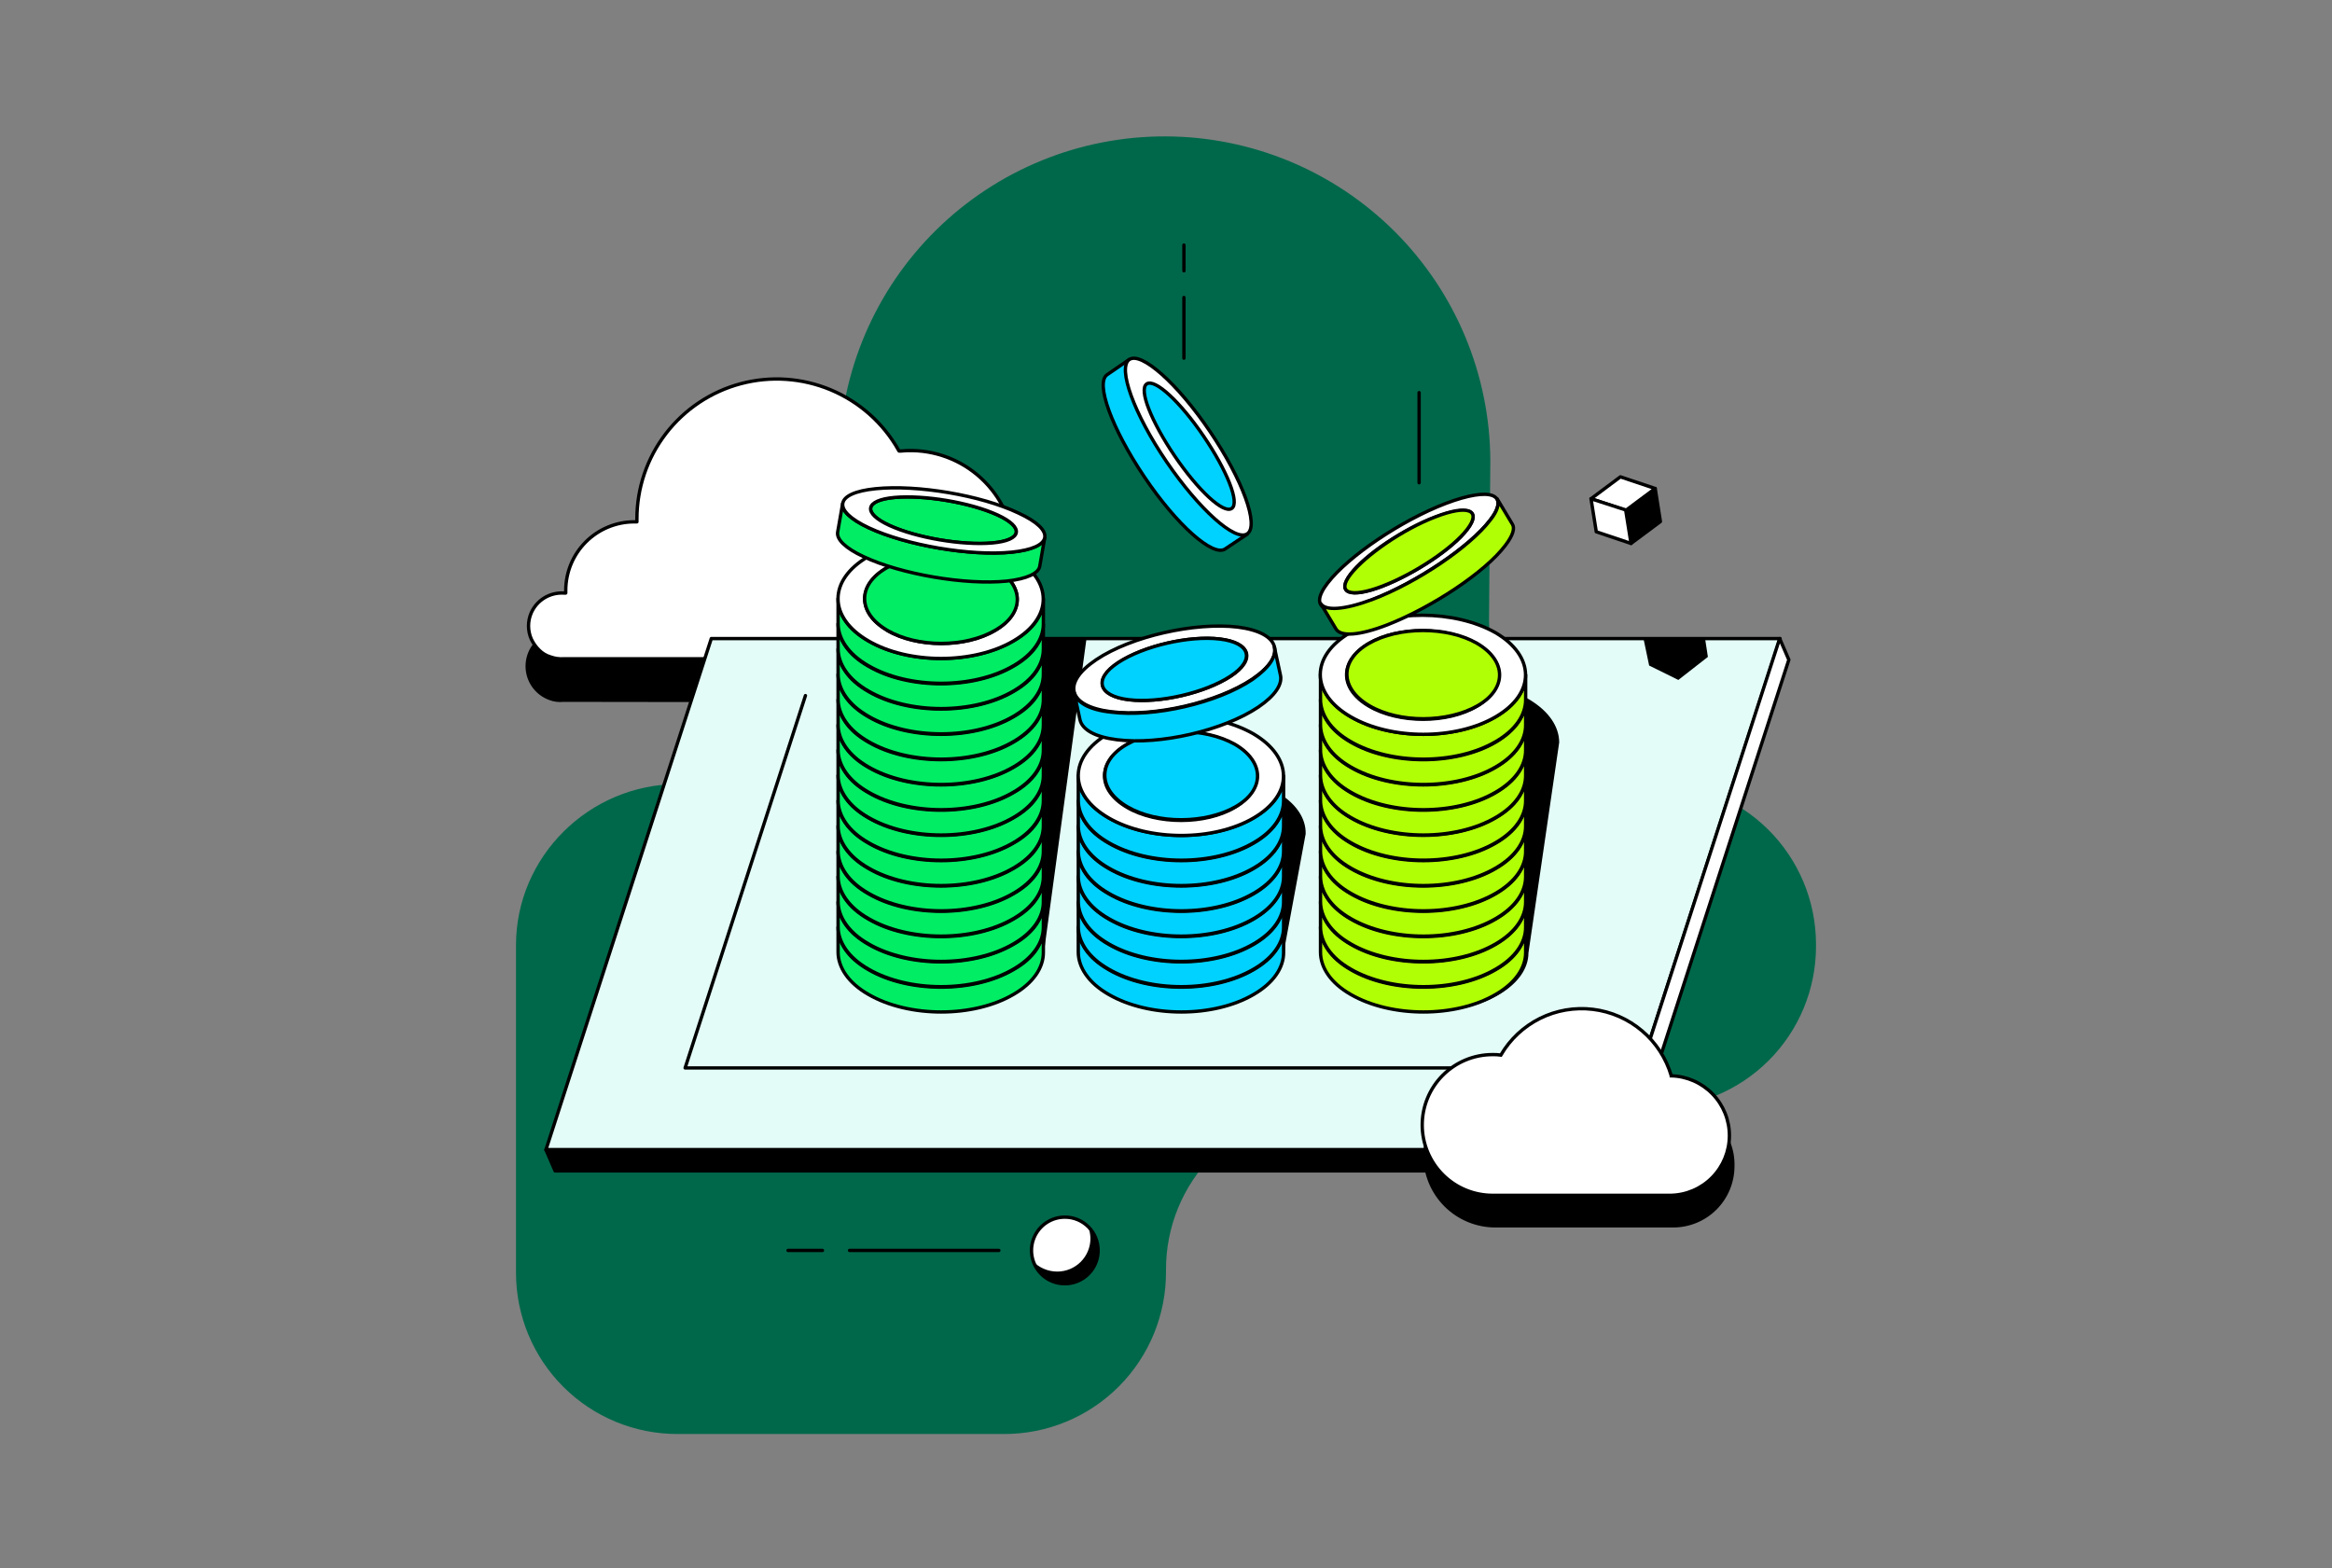 <?xml version="1.0" encoding="utf-8"?>
<svg xmlns="http://www.w3.org/2000/svg" width="696" height="468" viewBox="0 0 696 468" fill="none">
<rect x="0" y="0" width="696" height="468" fill="#808080" stroke="none"/>
<g clip-path="url(#clip0_3294_56494)">
<path d="M202.6 234C175.77 234 154 255.73 154 282.11V379.89C154.005 386.214 155.257 392.476 157.682 398.317C160.108 404.159 163.661 409.464 168.138 413.932C172.615 418.4 177.928 421.942 183.775 424.355C189.621 426.769 195.885 428.007 202.21 428H299.79C306.144 427.996 312.435 426.736 318.302 424.294C324.168 421.852 329.494 418.275 333.974 413.768C338.453 409.261 341.999 403.914 344.406 398.033C346.813 392.152 348.034 385.854 348 379.5V379.11C347.966 372.755 349.187 366.457 351.594 360.576C354.001 354.695 357.547 349.348 362.026 344.841C366.506 340.335 371.832 336.757 377.698 334.315C383.565 331.873 389.856 330.613 396.21 330.61H493.79C500.115 330.617 506.379 329.379 512.225 326.965C518.072 324.552 523.385 321.01 527.862 316.542C532.339 312.074 535.892 306.769 538.318 300.927C540.743 295.086 541.995 288.824 542 282.5V281.72C541.983 275.365 540.711 269.077 538.256 263.215C535.802 257.354 532.214 252.035 527.698 247.565C523.182 243.095 517.827 239.56 511.941 237.166C506.055 234.771 499.754 233.562 493.4 233.61H493C480.127 233.615 467.779 228.51 458.668 219.416C449.557 210.322 444.429 197.983 444.41 185.11L444.8 137.39C444.664 111.768 434.417 87.236 416.288 69.13C398.158 51.024 373.613 40.809 347.991 40.706C322.369 40.603 297.743 50.621 279.469 68.581C261.195 86.541 250.751 110.99 250.41 136.61V185.5C251.19 212.66 229.42 234 202.6 234Z" fill="#00684A"/>
<path d="M272.2 209.12C280.554 209.138 288.574 205.837 294.494 199.943C300.415 194.049 303.751 186.044 303.77 177.69C303.789 169.336 300.488 161.316 294.593 155.395C288.699 149.475 280.694 146.138 272.34 146.12C271.148 146.094 269.956 146.141 268.77 146.26H268.5L268.36 146.12C263.782 138.033 256.652 131.693 248.086 128.092C239.519 124.49 230.001 123.832 221.02 126.219C212.039 128.606 204.104 133.905 198.456 141.284C192.809 148.663 189.768 157.707 189.81 167V167.54H189.4C183.873 167.521 178.563 169.689 174.629 173.571C170.695 177.453 168.455 182.733 168.4 188.26V188.67H168.13C166.737 188.586 165.342 188.773 164.02 189.22C162.061 189.95 160.373 191.261 159.18 192.978C157.988 194.694 157.349 196.735 157.349 198.825C157.349 200.915 157.988 202.955 159.18 204.672C160.373 206.389 162.061 207.7 164.02 208.43C165.324 208.949 166.736 209.138 168.13 208.98L272.2 209.12Z" fill="black" stroke="black" stroke-miterlimit="10"/>
<path d="M272.2 196.63C280.346 196.504 288.117 193.184 293.839 187.385C299.562 181.586 302.779 173.771 302.797 165.624C302.815 157.477 299.634 149.649 293.938 143.824C288.241 137.999 280.486 134.644 272.34 134.48C271.148 134.457 269.956 134.504 268.77 134.62H268.36L268.22 134.48L268.09 134.21C263.533 126.201 256.453 119.925 247.955 116.363C239.456 112.8 230.018 112.15 221.111 114.515C212.205 116.879 204.332 122.126 198.72 129.435C193.108 136.744 190.074 145.705 190.09 154.92V155.75H189.27C183.856 155.766 178.668 157.926 174.841 161.756C171.015 165.586 168.861 170.776 168.85 176.19V177H168.16C166.151 176.897 164.157 177.405 162.443 178.459C160.729 179.512 159.375 181.061 158.56 182.9C158.021 184.133 157.743 185.465 157.743 186.81C157.743 188.156 158.021 189.487 158.56 190.72C159.133 191.951 159.923 193.068 160.89 194.02C161.84 194.985 163.021 195.691 164.32 196.07C165.6 196.533 166.963 196.721 168.32 196.62L272.2 196.63Z" fill="white" stroke="black" stroke-linecap="round" stroke-linejoin="round"/>
<path d="M481.8 343.16H162.94L212.29 190.59H531.29L481.8 343.16Z" fill="#E3FCF7" stroke="black" stroke-linecap="round" stroke-linejoin="round"/>
<path d="M454.93 318.74H204.48L240.39 207.61" stroke="black" stroke-linecap="round" stroke-linejoin="round"/>
<path d="M162.94 343.16L165.68 349.47H484.68L481.94 343.16H162.94Z" fill="black" stroke="black" stroke-linecap="round" stroke-linejoin="round"/>
<path d="M481.8 343.16L531.15 190.59L533.89 196.91L484.54 349.47L481.8 343.16Z" fill="white" stroke="black" stroke-linecap="round" stroke-linejoin="round"/>
<path d="M253.55 373.21H298.11" stroke="black" stroke-linecap="round" stroke-linejoin="round"/>
<path d="M327.74 373.21C327.74 375.176 327.157 377.097 326.065 378.732C324.972 380.367 323.42 381.641 321.604 382.393C319.787 383.145 317.789 383.342 315.861 382.959C313.933 382.575 312.161 381.628 310.771 380.238C309.381 378.848 308.434 377.077 308.051 375.149C307.667 373.221 307.864 371.222 308.617 369.406C309.369 367.589 310.643 366.037 312.277 364.945C313.912 363.853 315.834 363.27 317.8 363.27C319.106 363.266 320.401 363.52 321.608 364.018C322.816 364.516 323.914 365.248 324.837 366.172C325.761 367.096 326.493 368.193 326.991 369.401C327.489 370.609 327.744 371.903 327.74 373.21Z" fill="white" stroke="black" stroke-linecap="round" stroke-linejoin="round"/>
<path d="M317.67 383.15C318.976 383.153 320.269 382.898 321.476 382.399C322.682 381.9 323.778 381.168 324.701 380.244C325.624 379.32 326.355 378.224 326.853 377.016C327.35 375.809 327.604 374.516 327.6 373.21C327.63 370.704 326.667 368.288 324.92 366.49C325.238 367.491 325.416 368.531 325.45 369.58C325.454 370.886 325.2 372.179 324.702 373.386C324.205 374.594 323.474 375.69 322.551 376.614C321.628 377.538 320.532 378.27 319.326 378.769C318.119 379.268 316.826 379.523 315.52 379.52C314.135 379.515 312.767 379.226 311.498 378.673C310.228 378.119 309.086 377.312 308.14 376.3C308.839 378.279 310.126 379.996 311.83 381.221C313.534 382.445 315.572 383.119 317.67 383.15Z" fill="black"/>
<path d="M245.47 373.21H235.19" stroke="black" stroke-linecap="round" stroke-linejoin="round"/>
<path d="M499.62 330.13C497.925 324.355 494.404 319.285 489.585 315.679C484.766 312.073 478.909 310.126 472.89 310.13C468.011 310.155 463.223 311.447 458.993 313.878C454.763 316.309 451.237 319.797 448.76 324C447.946 323.884 447.123 323.837 446.3 323.86C440.731 323.86 435.389 326.072 431.451 330.011C427.513 333.949 425.3 339.29 425.3 344.86C425.3 350.429 427.513 355.771 431.451 359.709C435.389 363.647 440.731 365.86 446.3 365.86H499.35C501.695 365.864 504.017 365.404 506.183 364.508C508.35 363.611 510.318 362.295 511.974 360.635C513.63 358.975 514.941 357.005 515.833 354.836C516.725 352.668 517.179 350.345 517.17 348C517.235 345.663 516.827 343.336 515.972 341.16C515.117 338.984 513.832 337.002 512.194 335.334C510.556 333.666 508.598 332.345 506.437 331.451C504.277 330.557 501.958 330.107 499.62 330.13Z" fill="black" stroke="black" stroke-miterlimit="10"/>
<path d="M498.8 321.07C497.263 315.841 494.228 311.176 490.069 307.654C485.911 304.131 480.811 301.903 475.4 301.247C469.99 300.591 464.506 301.534 459.625 303.96C454.745 306.387 450.683 310.19 447.94 314.9C447.122 314.783 446.296 314.736 445.47 314.76C439.9 314.76 434.559 316.972 430.621 320.91C426.682 324.849 424.47 330.19 424.47 335.76C424.47 341.329 426.682 346.671 430.621 350.609C434.559 354.547 439.9 356.76 445.47 356.76H498.66C503.318 356.669 507.757 354.76 511.026 351.44C514.295 348.12 516.135 343.652 516.153 338.993C516.172 334.334 514.366 329.852 511.124 326.507C507.881 323.161 503.458 321.217 498.8 321.09V321.07Z" fill="white" stroke="black" stroke-miterlimit="10"/>
<path d="M256.43 261.53V264.53" stroke="black" stroke-linecap="round" stroke-linejoin="round"/>
<path d="M254.51 258.51V263" stroke="black" stroke-linecap="round" stroke-linejoin="round"/>
<path d="M508.87 190.46H503.32H502.63H493.17H490.48L492.2 198.64L500.91 202.94L509.73 196.06L508.87 190.46Z" fill="black"/>
<path d="M456.3 208.7C444.38 201.7 424.91 201.7 412.98 208.7C407.09 212.13 404.07 216.7 404.07 221.19L394.89 284.3C394.89 288.83 397.89 293.49 403.94 296.92C415.86 303.92 435.33 303.92 447.26 296.92C453.15 293.49 456.17 288.97 456.17 284.44L465.35 221.6C465.35 216.94 462.34 212.27 456.3 208.7Z" fill="black"/>
<path d="M374.19 296.93C380.08 293.5 383.1 288.93 383.1 284.44L389.68 248.91C389.82 244.24 386.8 239.58 380.63 236.15C368.71 229.15 349.24 229.15 337.31 236.15C331.42 239.58 328.4 244.1 328.4 248.63L321.69 284.3C321.69 288.83 324.69 293.5 330.69 296.93C342.8 303.79 362.26 303.79 374.19 296.93Z" fill="black"/>
<path d="M250.26 284.3C250.26 288.83 253.26 293.5 259.31 296.93C271.24 303.93 290.7 303.93 302.63 296.93C308.53 293.5 311.54 288.93 311.54 284.44L324.29 190.44H263L250.26 284.3Z" fill="black"/>
<path d="M311.4 276.89V284.3C311.4 288.83 308.4 293.36 302.49 296.79C290.57 303.79 271.24 303.79 259.18 296.79C253.18 293.36 250.13 288.69 250.13 284.17V276.76C250.13 281.28 253.13 285.95 259.18 289.38C271.1 296.38 290.57 296.38 302.49 289.38C308.53 286 311.4 281.42 311.4 276.89Z" fill="#00ED64" stroke="black" stroke-linecap="round" stroke-linejoin="round"/>
<path d="M311.4 269.35V276.76C311.4 281.28 308.4 285.81 302.49 289.24C290.57 296.24 271.24 296.24 259.18 289.24C253.18 285.81 250.13 281.15 250.13 276.62V269.21C250.13 273.74 253.13 278.4 259.18 281.83C271.1 288.83 290.57 288.83 302.49 281.83C308.53 278.4 311.4 273.88 311.4 269.35Z" fill="#00ED64" stroke="black" stroke-linecap="round" stroke-linejoin="round"/>
<path d="M311.4 261.8V269.21C311.4 273.74 308.4 278.27 302.49 281.7C290.57 288.7 271.24 288.7 259.18 281.7C253.18 278.27 250.13 273.6 250.13 269.07V261.66C250.13 266.19 253.13 270.86 259.18 274.29C271.1 281.29 290.57 281.29 302.49 274.29C308.53 270.86 311.4 266.33 311.4 261.8Z" fill="#00ED64" stroke="black" stroke-linecap="round" stroke-linejoin="round"/>
<path d="M311.4 254.26V261.66C311.4 266.19 308.4 270.72 302.49 274.15C290.57 281.15 271.24 281.15 259.18 274.15C253.18 270.72 250.13 266.06 250.13 261.53V254.12C250.13 258.65 253.13 263.31 259.18 266.74C271.1 273.74 290.57 273.74 302.49 266.74C308.53 263.31 311.4 258.78 311.4 254.26Z" fill="#00ED64" stroke="black" stroke-linecap="round" stroke-linejoin="round"/>
<path d="M311.4 246.71V254.12C311.4 258.65 308.4 263.17 302.49 266.6C290.57 273.6 271.24 273.6 259.18 266.6C253.18 263.17 250.13 258.51 250.13 253.98V246.57C250.13 251.1 253.13 255.76 259.18 259.19C271.1 266.19 290.57 266.19 302.49 259.19C308.53 255.76 311.4 251.24 311.4 246.71Z" fill="#00ED64" stroke="black" stroke-linecap="round" stroke-linejoin="round"/>
<path d="M311.4 239.16V246.57C311.4 251.1 308.4 255.63 302.49 259.06C290.57 266.06 271.24 266.06 259.18 259.06C253.18 255.63 250.13 250.96 250.13 246.44V239C250.13 243.52 253.13 248.19 259.18 251.62C271.1 258.62 290.57 258.62 302.49 251.62C308.53 248.22 311.4 243.69 311.4 239.16Z" fill="#00ED64" stroke="black" stroke-linecap="round" stroke-linejoin="round"/>
<path d="M311.4 231.62V239C311.4 243.53 308.4 248.06 302.49 251.49C290.57 258.49 271.24 258.49 259.18 251.49C253.18 248.06 250.13 243.4 250.13 238.87V231.46C250.13 235.99 253.13 240.65 259.18 244.08C271.1 251.08 290.57 251.08 302.49 244.08C308.53 240.67 311.4 236.14 311.4 231.62Z" fill="#00ED64" stroke="black" stroke-linecap="round" stroke-linejoin="round"/>
<path d="M311.4 224.07V231.48C311.4 236.01 308.4 240.54 302.49 243.97C290.57 250.97 271.24 250.97 259.18 243.97C253.18 240.54 250.13 235.87 250.13 231.34V223.93C250.13 228.46 253.13 233.13 259.18 236.56C271.1 243.56 290.57 243.56 302.49 236.56C308.53 233.13 311.4 228.6 311.4 224.07Z" fill="#00ED64" stroke="black" stroke-linecap="round" stroke-linejoin="round"/>
<path d="M311.4 216.53V223.94C311.4 228.46 308.4 232.99 302.49 236.42C290.57 243.42 271.24 243.42 259.18 236.42C253.18 232.99 250.13 228.33 250.13 223.8V216.39C250.13 220.92 253.13 225.58 259.18 229.01C271.1 236.01 290.57 236.01 302.49 229.01C308.53 225.58 311.4 221.05 311.4 216.53Z" fill="#00ED64" stroke="black" stroke-linecap="round" stroke-linejoin="round"/>
<path d="M311.4 209V216.41C311.4 220.94 308.4 225.46 302.49 228.89C290.57 235.89 271.24 235.89 259.18 228.89C253.18 225.46 250.13 220.8 250.13 216.27V208.86C250.13 213.39 253.13 218.05 259.18 221.48C271.1 228.48 290.57 228.48 302.49 221.48C308.53 218 311.4 213.51 311.4 209Z" fill="#00ED64" stroke="black" stroke-linecap="round" stroke-linejoin="round"/>
<path d="M311.4 201.43V208.84C311.4 213.37 308.4 217.9 302.49 221.33C290.57 228.33 271.24 228.33 259.18 221.33C253.18 217.9 250.13 213.23 250.13 208.71V201.3C250.13 205.82 253.13 210.49 259.18 213.92C271.1 220.92 290.57 220.92 302.49 213.92C308.53 210.49 311.4 206 311.4 201.43Z" fill="#00ED64" stroke="black" stroke-linecap="round" stroke-linejoin="round"/>
<path d="M311.4 193.89V201.3C311.4 205.82 308.4 210.3 302.49 213.78C290.57 220.78 271.24 220.78 259.18 213.78C253.18 210.35 250.13 205.69 250.13 201.16V193.75C250.13 198.28 253.13 202.94 259.18 206.37C271.1 213.37 290.57 213.37 302.49 206.37C308.53 202.94 311.4 198.41 311.4 193.89Z" fill="#00ED64" stroke="black" stroke-linecap="round" stroke-linejoin="round"/>
<path d="M311.4 186.34V193.75C311.4 198.28 308.4 202.81 302.49 206.24C290.57 213.24 271.24 213.24 259.18 206.24C253.18 202.81 250.13 198.14 250.13 193.61V186.2C250.13 190.73 253.13 195.4 259.18 198.83C271.1 205.83 290.57 205.83 302.49 198.83C308.53 195.4 311.4 190.87 311.4 186.34Z" fill="#00ED64" stroke="black" stroke-linecap="round" stroke-linejoin="round"/>
<path d="M311.4 178.8V186.2C311.4 190.73 308.4 195.26 302.49 198.69C290.57 205.69 271.24 205.69 259.18 198.69C253.18 195.26 250.13 190.59 250.13 186.07V178.66C250.13 183.19 253.13 187.85 259.18 191.28C271.1 198.28 290.57 198.28 302.49 191.28C308.53 187.85 311.4 183.32 311.4 178.8Z" fill="#00ED64" stroke="black" stroke-linecap="round" stroke-linejoin="round"/>
<path d="M302.36 166.17C314.28 173.17 314.42 184.28 302.49 191.28C290.56 198.28 271.24 198.28 259.18 191.28C247.12 184.28 247.11 173.17 259.04 166.17C270.97 159.17 290.43 159.31 302.36 166.17ZM264.8 188.17C273.71 193.39 288.24 193.39 297.01 188.17C305.78 182.95 305.78 174.59 296.87 169.51C287.96 164.43 273.43 164.3 264.66 169.51C255.89 174.72 255.89 182.91 264.8 188.12V188.17Z" fill="white" stroke="black" stroke-linecap="round" stroke-linejoin="round"/>
<path d="M296.87 169.46C305.78 174.68 305.92 183.05 297.01 188.12C288.1 193.34 273.71 193.34 264.8 188.12C255.89 182.9 255.75 174.54 264.66 169.46C273.57 164.38 288 164.25 296.87 169.46Z" fill="#00ED64" stroke="black" stroke-linecap="round" stroke-linejoin="round"/>
<path d="M297.7 153.69C305.78 157.39 305.1 161.23 296.19 162.05C287.28 162.87 273.57 160.55 265.48 156.84C257.39 153.13 258.08 149.29 266.99 148.47C275.9 147.65 289.61 150 297.7 153.69Z" fill="#00ED64" stroke="black" stroke-linecap="round" stroke-linejoin="round"/>
<path d="M311.82 160.41L310.31 169.05C309.9 171.11 306.61 172.76 300.44 173.44C288.1 174.68 268.91 171.39 257.8 166.17C252.18 163.56 249.72 160.96 249.99 158.9L251.5 150.26C251.09 152.31 253.69 154.92 259.31 157.53C270.55 162.74 289.61 166.03 301.95 164.8C308.11 164.11 311.4 162.47 311.82 160.41Z" fill="#00ED64" stroke="black" stroke-linecap="round" stroke-linejoin="round"/>
<path d="M304 153.14C315.24 158.35 314.28 163.56 301.95 164.8C289.62 166.04 270.42 162.74 259.31 157.53C248.2 152.32 249 147.1 261.37 145.86C273.74 144.62 292.76 147.79 304 153.14ZM265.48 156.84C273.57 160.55 287.28 162.84 296.19 162.05C305.1 161.26 305.78 157.39 297.7 153.68C289.62 149.97 275.9 147.68 266.99 148.47C258.08 149.26 257.39 153.14 265.48 156.84Z" fill="white" stroke="black" stroke-linecap="round" stroke-linejoin="round"/>
<path d="M455.34 276.9V284.3C455.34 288.83 452.34 293.36 446.43 296.79C434.51 303.79 415.18 303.79 403.11 296.79C397.11 293.36 394.11 288.7 394.11 284.17V276.76C394.11 281.29 397.11 285.95 403.11 289.38C415.04 296.38 434.51 296.38 446.43 289.38C452.33 286 455.34 281.42 455.34 276.9Z" fill="#B1FF05" stroke="black" stroke-linecap="round" stroke-linejoin="round"/>
<path d="M455.34 269.35V276.76C455.34 281.29 452.34 285.81 446.43 289.24C434.51 296.24 415.18 296.24 403.11 289.24C397.11 285.81 394.11 281.15 394.11 276.62V269.21C394.11 273.74 397.11 278.4 403.11 281.83C415.04 288.83 434.51 288.83 446.43 281.83C452.33 278.4 455.34 273.88 455.34 269.35Z" fill="#B1FF05" stroke="black" stroke-linecap="round" stroke-linejoin="round"/>
<path d="M455.34 261.8V269.21C455.34 273.74 452.34 278.27 446.43 281.7C434.51 288.7 415.18 288.7 403.11 281.7C397.11 278.27 394.11 273.6 394.11 269.07V261.66C394.11 266.19 397.11 270.86 403.11 274.29C415.04 281.29 434.51 281.29 446.43 274.29C452.33 270.86 455.34 266.33 455.34 261.8Z" fill="#B1FF05" stroke="black" stroke-linecap="round" stroke-linejoin="round"/>
<path d="M455.34 254.26V261.66C455.34 266.19 452.34 270.72 446.43 274.15C434.51 281.15 415.18 281.15 403.11 274.15C397.11 270.72 394.11 266.06 394.11 261.53V254.12C394.11 258.65 397.11 263.31 403.11 266.74C415.04 273.74 434.51 273.74 446.43 266.74C452.33 263.31 455.34 258.78 455.34 254.26Z" fill="#B1FF05" stroke="black" stroke-linecap="round" stroke-linejoin="round"/>
<path d="M455.34 246.71V254.12C455.34 258.65 452.34 263.17 446.43 266.6C434.51 273.6 415.18 273.6 403.11 266.6C397.11 263.17 394.11 258.51 394.11 253.98V246.57C394.11 251.1 397.11 255.77 403.11 259.2C415.04 266.2 434.51 266.2 446.43 259.2C452.33 255.77 455.34 251.24 455.34 246.71Z" fill="#B1FF05" stroke="black" stroke-linecap="round" stroke-linejoin="round"/>
<path d="M455.34 239.17V246.57C455.34 251.1 452.34 255.63 446.43 259.06C434.51 266.06 415.18 266.06 403.11 259.06C397.11 255.63 394.11 250.97 394.11 246.44V239C394.11 243.53 397.11 248.19 403.11 251.62C415.04 258.62 434.51 258.62 446.43 251.62C452.33 248.22 455.34 243.69 455.34 239.17Z" fill="#B1FF05" stroke="black" stroke-linecap="round" stroke-linejoin="round"/>
<path d="M455.34 231.62V239C455.34 243.52 452.34 248.05 446.43 251.48C434.51 258.48 415.18 258.48 403.11 251.48C397.11 248.05 394.11 243.39 394.11 238.86V231.45C394.11 235.98 397.11 240.64 403.11 244.07C415.04 251.07 434.51 251.07 446.43 244.07C452.33 240.67 455.34 236.15 455.34 231.62Z" fill="#B1FF05" stroke="black" stroke-linecap="round" stroke-linejoin="round"/>
<path d="M455.34 224.07V231.48C455.34 236.01 452.34 240.54 446.43 243.97C434.51 250.97 415.18 250.97 403.11 243.97C397.11 240.54 394.11 235.87 394.11 231.34V223.93C394.11 228.46 397.11 233.13 403.11 236.56C415.04 243.56 434.51 243.56 446.43 236.56C452.33 233.13 455.34 228.6 455.34 224.07Z" fill="#B1FF05" stroke="black" stroke-linecap="round" stroke-linejoin="round"/>
<path d="M455.34 216.53V223.93C455.34 228.46 452.34 232.99 446.43 236.42C434.51 243.42 415.18 243.42 403.11 236.42C397.11 232.99 394.11 228.32 394.11 223.8V216.39C394.11 220.92 397.11 225.58 403.11 229.01C415.04 236.01 434.51 236.01 446.43 229.01C452.33 225.58 455.34 221.05 455.34 216.53Z" fill="#B1FF05" stroke="black" stroke-linecap="round" stroke-linejoin="round"/>
<path d="M455.34 209V216.41C455.34 220.94 452.34 225.46 446.43 228.89C434.51 235.89 415.18 235.89 403.11 228.89C397.11 225.46 394.11 220.8 394.11 216.27V208.86C394.11 213.39 397.11 218.06 403.11 221.49C415.04 228.49 434.51 228.49 446.43 221.49C452.33 218 455.34 213.51 455.34 209Z" fill="#B1FF05" stroke="black" stroke-linecap="round" stroke-linejoin="round"/>
<path d="M455.34 201.44V208.84C455.34 213.37 452.34 217.9 446.43 221.33C434.51 228.33 415.18 228.33 403.11 221.33C397.11 217.9 394.11 213.23 394.11 208.71V201.3C394.11 205.83 397.11 210.49 403.11 213.92C415.04 220.92 434.51 220.92 446.43 213.92C452.33 210.49 455.34 206 455.34 201.44Z" fill="#B1FF05" stroke="black" stroke-linecap="round" stroke-linejoin="round"/>
<path d="M446.3 188.81C458.22 195.81 458.36 206.92 446.43 213.92C434.5 220.92 415.18 220.92 403.11 213.92C391.04 206.92 391.05 195.81 402.98 188.81C414.91 181.81 434.23 182 446.3 188.81ZM408.6 210.76C417.51 215.98 432.04 215.98 440.81 210.76C449.58 205.54 449.59 197.18 440.68 192.1C431.77 187.02 417.23 186.89 408.46 192.1C399.69 197.31 399.69 205.55 408.6 210.76Z" fill="white" stroke="black" stroke-linecap="round" stroke-linejoin="round"/>
<path d="M440.81 192C449.72 197.21 449.86 205.58 440.95 210.66C432.04 215.74 417.65 215.87 408.73 210.66C399.81 205.45 399.73 197.07 408.6 192C417.47 186.93 431.9 186.89 440.81 192Z" fill="#B1FF05" stroke="black" stroke-linecap="round" stroke-linejoin="round"/>
<path d="M431.49 150.26C444.93 145.18 450.82 147.38 444.65 155.34C438.48 163.3 422.72 173.86 409.42 179.07C396.12 184.28 390.09 182 396.26 174C402.43 166 418.19 155.34 431.49 150.26ZM412.57 175C422.17 171.3 433.57 163.75 437.93 158C442.29 152.25 438.07 150.73 428.48 154.3C418.89 157.87 407.48 165.55 403.11 171.3C398.74 177.05 403 178.66 412.57 175Z" fill="white" stroke="black" stroke-linecap="round" stroke-linejoin="round"/>
<path d="M428.48 154.24C438.07 150.53 442.32 152.18 437.93 157.94C433.54 163.7 422.17 171.25 412.57 174.94C402.97 178.63 398.73 177 403.11 171.38C407.49 165.76 418.74 157.94 428.48 154.24Z" fill="#B1FF05" stroke="black" stroke-linecap="round" stroke-linejoin="round"/>
<path d="M446.84 148.89L451.37 156.43C452.19 157.67 451.51 159.86 449.31 162.74C443.31 170.74 427.38 181.27 414.08 186.48C405.58 189.77 400.08 190.05 398.73 187.71L394.2 180.17C395.57 182.36 401.06 182.09 409.56 178.93C422.99 173.86 438.76 163.15 444.79 155.2C447 152.45 447.53 150.26 446.84 148.89Z" fill="#B1FF05" stroke="black" stroke-linecap="round" stroke-linejoin="round"/>
<path d="M423.54 144.08V117.19" stroke="black" stroke-linecap="round" stroke-linejoin="round"/>
<path d="M337 107.31L330.42 111.84C326.86 114.31 331.79 127.84 341.52 142.3C351.25 156.76 362.09 166.3 365.65 163.84L372.23 159.45L337 107.31Z" fill="#00D2FF" stroke="black" stroke-linecap="round" stroke-linejoin="round"/>
<path d="M348.14 137.77C357.88 152.04 368.71 161.77 372.27 159.31C375.83 156.85 370.9 143.26 361.17 128.85C351.44 114.44 340.6 104.85 337.04 107.31C333.48 109.77 338.41 123.5 348.14 137.77Z" fill="white" stroke="black" stroke-linecap="round" stroke-linejoin="round"/>
<path d="M350.61 136.12C357.61 146.41 365.14 153.41 367.61 151.76C370.08 150.11 366.24 140.51 359.25 130.22C352.26 119.93 344.72 112.94 342.25 114.58C339.78 116.22 343.62 125.83 350.61 136.12Z" fill="#00D2FF" stroke="black" stroke-linecap="round" stroke-linejoin="round"/>
<path d="M383.1 276.89V284.3C383.1 288.83 380.1 293.36 374.19 296.79C362.26 303.79 342.93 303.79 330.87 296.79C324.87 293.36 321.82 288.69 321.82 284.17V276.76C321.82 281.28 324.82 285.95 330.87 289.38C342.8 296.38 362.26 296.38 374.19 289.38C380.08 286 383.1 281.42 383.1 276.89Z" fill="#00D2FF" stroke="black" stroke-linecap="round" stroke-linejoin="round"/>
<path d="M383.1 269.35V276.76C383.1 281.28 380.1 285.81 374.19 289.24C362.26 296.24 342.93 296.24 330.87 289.24C324.87 285.81 321.82 281.15 321.82 276.62V269.21C321.82 273.74 324.82 278.4 330.87 281.83C342.8 288.83 362.26 288.83 374.19 281.83C380.08 278.4 383.1 273.88 383.1 269.35Z" fill="#00D2FF" stroke="black" stroke-linecap="round" stroke-linejoin="round"/>
<path d="M383.1 261.8V269.21C383.1 273.74 380.1 278.26 374.19 281.69C362.26 288.69 342.93 288.69 330.87 281.69C324.87 278.26 321.82 273.6 321.82 269.07V261.66C321.82 266.19 324.82 270.85 330.87 274.28C342.8 281.28 362.26 281.28 374.19 274.28C380.08 270.85 383.1 266.33 383.1 261.8Z" fill="#00D2FF" stroke="black" stroke-linecap="round" stroke-linejoin="round"/>
<path d="M383.1 254.26V261.66C383.1 266.19 380.1 270.72 374.19 274.15C362.26 281.15 342.93 281.15 330.87 274.15C324.87 270.72 321.82 266.06 321.82 261.53V254.12C321.82 258.65 324.82 263.31 330.87 266.74C342.8 273.74 362.26 273.74 374.19 266.74C380.08 263.31 383.1 258.78 383.1 254.26Z" fill="#00D2FF" stroke="black" stroke-linecap="round" stroke-linejoin="round"/>
<path d="M383.1 246.71V254.12C383.1 258.65 380.1 263.17 374.19 266.6C362.26 273.6 342.93 273.6 330.87 266.6C324.87 263.17 321.82 258.51 321.82 253.98V246.57C321.82 251.1 324.82 255.76 330.87 259.19C342.8 266.19 362.26 266.19 374.19 259.19C380.08 255.76 383.1 251.24 383.1 246.71Z" fill="#00D2FF" stroke="black" stroke-linecap="round" stroke-linejoin="round"/>
<path d="M383.1 239.16V246.57C383.1 251.1 380.1 255.63 374.19 259.06C362.26 266.06 342.93 266.06 330.87 259.06C324.87 255.63 321.82 250.96 321.82 246.44V239C321.82 243.52 324.82 248.19 330.87 251.62C342.8 258.62 362.26 258.62 374.19 251.62C380.08 248.22 383.1 243.69 383.1 239.16Z" fill="#00D2FF" stroke="black" stroke-linecap="round" stroke-linejoin="round"/>
<path d="M383.1 231.62V239C383.1 243.53 380.1 248.06 374.19 251.49C362.26 258.49 342.93 258.49 330.87 251.49C324.87 248.06 321.82 243.4 321.82 238.87V231.46C321.82 235.99 324.82 240.65 330.87 244.08C342.8 251.08 362.26 251.08 374.19 244.08C380.08 240.67 383.1 236.14 383.1 231.62Z" fill="#00D2FF" stroke="black" stroke-linecap="round" stroke-linejoin="round"/>
<path d="M374.05 219C385.98 226 386.12 237.11 374.19 244.11C362.26 251.11 342.93 251.11 330.87 244.11C318.81 237.11 318.81 226 330.73 219C342.65 212 362 212.13 374.05 219ZM336.35 240.95C345.26 246.17 359.8 246.17 368.57 240.95C377.34 235.73 377.34 227.37 368.43 222.29C359.52 217.21 344.99 217.08 336.22 222.29C327.45 227.5 327.44 235.73 336.35 240.94V240.95Z" fill="white" stroke="black" stroke-linecap="round" stroke-linejoin="round"/>
<path d="M368.57 222.15C377.48 227.36 377.62 235.73 368.71 240.81C359.8 245.89 345.4 246.02 336.49 240.81C327.58 235.6 327.44 227.22 336.35 222.15C345.26 217.08 359.52 217.07 368.57 222.15Z" fill="#00D2FF" stroke="black" stroke-linecap="round" stroke-linejoin="round"/>
<path d="M369.39 187.16C382.28 188.81 384.2 195.67 373.78 202.67C363.36 209.67 344.44 214.05 331.56 212.41C318.68 210.77 316.75 203.899 327.17 196.899C337.59 189.899 356.64 185.65 369.39 187.16ZM337 208.84C346.18 209.94 359.76 206.78 367.3 201.84C374.84 196.9 373.3 191.84 364.14 190.73C354.98 189.62 341.39 192.79 333.85 197.73C326.31 202.67 327.72 207.74 337 208.84Z" fill="white" stroke="black" stroke-linecap="round" stroke-linejoin="round"/>
<path d="M364.05 190.73C373.23 191.83 374.74 196.9 367.2 201.84C359.66 206.78 346.09 209.94 336.9 208.84C327.71 207.74 326.21 202.66 333.75 197.73C341.29 192.8 354.86 189.63 364.05 190.73Z" fill="#00D2FF" stroke="black" stroke-linecap="round" stroke-linejoin="round"/>
<path d="M380.36 193.2L382.14 201.43C382.83 204.17 380.63 207.6 375.56 211.03C365.14 218.03 346.22 222.42 333.34 220.78C326.76 219.95 323.06 217.78 322.34 214.88L320.56 206.64C321.24 209.52 324.95 211.86 331.56 212.54C344.44 214.19 363.36 209.8 373.78 202.8C378.85 199.23 381 195.94 380.36 193.2Z" fill="#00D2FF" stroke="black" stroke-linecap="round" stroke-linejoin="round"/>
<path d="M375.15 211.17L374.15 206.64L375.15 211.17Z" fill="#00D5FF"/>
<path d="M371.72 208.7L370.72 204.59L371.72 208.7Z" fill="#00D5FF"/>
<path d="M353.35 106.9V88.79" stroke="black" stroke-linecap="round" stroke-linejoin="round"/>
<path d="M353.35 80.83V73.15" stroke="black" stroke-linecap="round" stroke-linejoin="round"/>
<path d="M485.19 152.19L486.79 162.19L495.56 155.66L494 145.8L485.19 152.19Z" fill="black" stroke="black" stroke-linejoin="round"/>
<path d="M485.22 152.34L474.85 148.86L483.62 142.32L494 145.8L485.22 152.34Z" fill="white" stroke="black" stroke-linejoin="round"/>
<path d="M474.85 148.86L476.42 158.72L486.79 162.2L485.19 152.2L474.85 148.86Z" fill="white" stroke="black" stroke-linejoin="round"/>
</g>
<defs>
<clipPath id="clip0_3294_56494">
<rect width="388" height="388" fill="white" transform="translate(154 40)"/>
</clipPath>
</defs>
</svg>